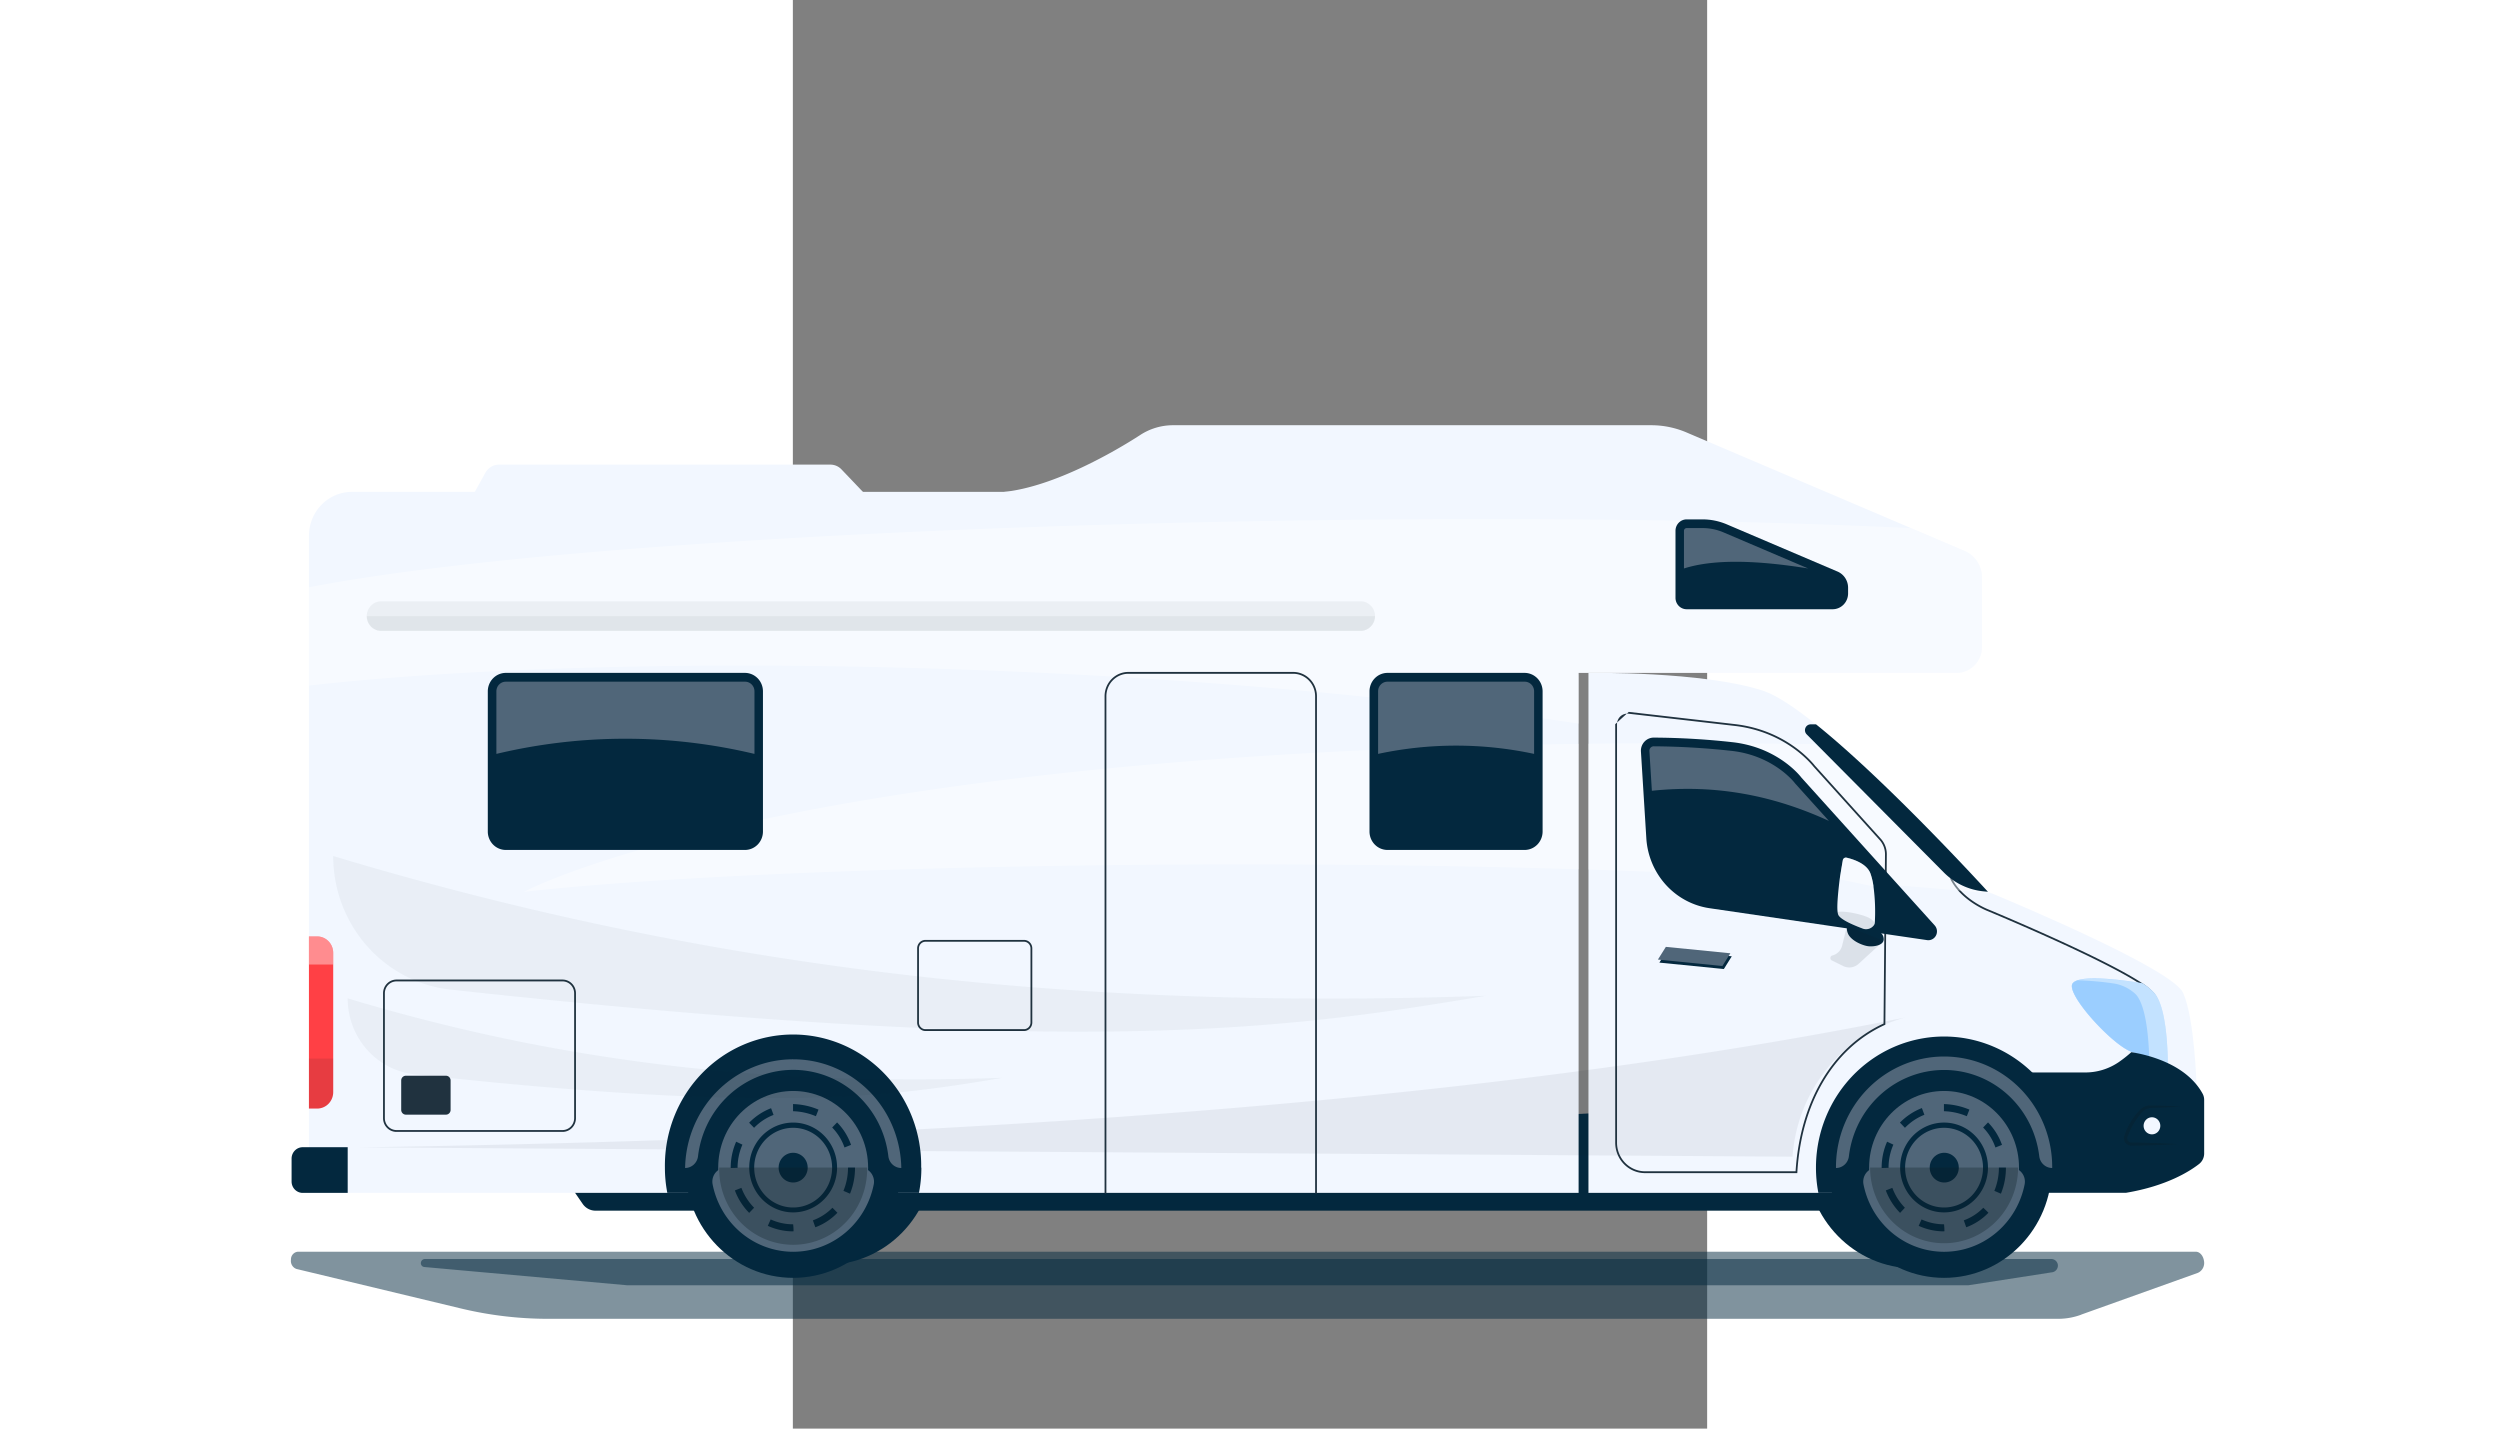 <?xml version="1.0" encoding="UTF-8" standalone="no"?>
<svg
   viewBox="0 0 700 1093.75"
   width="700"
   height="400"
   fill="none"
   version="1.1"
   id="svg98"
   xmlns="http://www.w3.org/2000/svg"
   xmlns:svg="http://www.w3.org/2000/svg">
  <rect x="0" y="0" width="700" height="1093.75" fill="#808080" stroke="none"/>
  <defs
     id="defs102" />
  <g
     id="g716"
     transform="matrix(1.837,0,0,1.879,-384.333,325.564)"
     style="display:inline">
    <path
       fill="#03283e"
       d="m 676.546,343.529 c 24.799,0 44.902,-20.103 44.902,-44.901 0,-24.799 -20.103,-44.902 -44.902,-44.902 -24.799,0 -44.902,20.103 -44.902,44.902 0,24.798 20.103,44.901 44.902,44.901 z m -453.542,-1.398 c 24.798,0 44.901,-20.104 44.901,-44.902 0,-24.799 -20.103,-44.902 -44.901,-44.902 -24.799,0 -44.902,20.103 -44.902,44.902 0,24.798 20.103,44.902 44.902,44.902 z"
       id="path533" />
    <path
       fill="#03283e"
       d="m 746.232,362.405 a 28.263,28.263 0 0 1 -9.49,1.7 H 107.134 A 159.208,159.208 0 0 1 70.742,359.856 L 2.337,343.791 a 3.449,3.449 0 0 1 -2.3,-3.765 3.148,3.148 0 0 1 2.836,-3.255 h 791.085 c 1.699,0 3.111,1.7 3.399,3.817 a 4.356,4.356 0 0 1 -2.615,4.811 l -48.575,16.993 z"
       opacity="0.5"
       id="path535" />
    <path
       fill="#03283e"
       d="M 699.187,350.432 H 140.115 l -84.523,-7.438 a 1.57,1.57 0 0 1 -1.412,-1.7 1.698,1.698 0 0 1 1.7,-1.555 h 677.882 c 0.663,0.01 1.3,0.259 1.794,0.701 0.495,0.441 0.814,1.046 0.898,1.704 a 2.783,2.783 0 0 1 -2.261,2.98 z"
       opacity="0.5"
       id="path537" />
    <path
       fill="#f2f7ff"
       d="m 74.964,30.157 6.118,-10.81 a 6.537,6.537 0 0 1 5.647,-3.295 h 138.144 a 6.448,6.448 0 0 1 4.627,1.961 l 11.843,12.144"
       id="path539" />
    <path
       fill="#03283e"
       d="m 109.84,300.51 11.765,16.745 a 6.538,6.538 0 0 0 5.372,2.784 h 593.112 a 6.534,6.534 0 0 0 6.535,-6.536 v -41.738 z"
       id="path541" />
    <path
       fill="#f2f7ff"
       d="m 794.258,269.412 -54.771,15.621 c -38.51,2.222 -79.019,2.065 -97.438,27.765 H 540.807 V 100.915 c 0,0 47.726,-0.719 72.68,7.242 5.582,1.778 13.399,6.876 22.131,13.739 3.229,2.523 6.536,5.307 10.026,8.235 28.614,24.457 61.66,59.974 61.66,59.974 l 1.896,0.758 c 11.764,4.81 75.019,30.876 79.438,40.405 4.862,10.484 5.62,38.144 5.62,38.144 z"
       id="path543" />
    <path
       fill="#20323f"
       fill-rule="evenodd"
       d="m 691.812,184.477 a 0.375,0.375 0 0 1 0.505,0.162 c 2.232,4.329 6.024,7.497 9.281,9.59 a 37.602,37.602 0 0 0 4.19,2.325 29.477,29.477 0 0 0 1.622,0.71 l 0.088,0.034 0.022,0.008 0.005,0.002 10e-4,0.001 0.011,0.004 -0.141,0.347 c 0.141,-0.347 0.14,-0.348 0.141,-0.347 l 0.135,0.055 0.395,0.161 1.515,0.62 a 1043.305,1043.305 0 0 1 23.463,9.998 c 13.792,6.085 29.713,13.529 38.142,18.932 a 23.296,23.296 0 0 1 5.308,4.288 l 0.011,0.012 0.01,0.013 c 1.475,1.915 2.539,4.801 3.311,8.126 0.774,3.335 1.263,7.152 1.565,10.959 0.605,7.615 0.464,15.23 0.339,18.947 v 0.014 a 46.455,46.455 0 0 0 -0.103,2.175 l -0.001,0.077 v 0.075 a 0.375,0.375 0 0 1 -0.75,0 v -0.043 l 0.001,-0.071 10e-4,-0.05 c 10e-4,-0.106 0.005,-0.263 0.011,-0.466 0.013,-0.405 0.04,-0.996 0.092,-1.742 0.124,-3.71 0.263,-11.287 -0.338,-18.857 -0.3,-3.787 -0.786,-7.563 -1.548,-10.848 -0.763,-3.286 -1.794,-6.04 -3.164,-7.825 a 22.497,22.497 0 0 0 -5.132,-4.141 l -0.006,-0.004 -0.006,-0.003 c -8.37,-5.368 -24.242,-12.791 -38.045,-18.882 a 1046.7,1046.7 0 0 0 -23.446,-9.99 c -0.656,-0.27 -1.167,-0.478 -1.513,-0.62 l -0.395,-0.161 -0.129,-0.052 -0.004,-0.002 -0.025,-0.009 -0.095,-0.037 c -0.083,-0.033 -0.205,-0.081 -0.36,-0.146 a 29.476,29.476 0 0 1 -1.309,-0.584 38.232,38.232 0 0 1 -4.274,-2.372 c -3.311,-2.127 -7.225,-5.383 -9.542,-9.878 a 0.375,0.375 0 0 1 0.161,-0.505 z"
       clip-rule="evenodd"
       id="path545" />
    <path
       fill="#9bceff"
       d="m 782.193,269.412 c -0.915,-1.529 -7.765,-12.523 -14.379,-13.922 -7.033,-1.516 -25.909,-21.15 -25.556,-27.124 0.353,-5.974 28.314,-1.163 29.425,-0.993 a 22.483,22.483 0 0 1 5.229,4.222 c 5.856,7.425 5.542,30.392 5.281,37.817 z"
       id="path547" />
    <path
       fill="#ffffff"
       d="m 782.193,269.412 a 52.65,52.65 0 0 0 -7.621,-9.752 15.104,15.104 0 0 0 -6.693,-4.17 c -7.032,-1.516 -25.921,-21.137 -25.568,-27.124 0.078,-1.033 0.993,-1.739 2.483,-2.183 6.928,-2.144 26.04,1.059 26.955,1.203 a 22.142,22.142 0 0 1 5.228,4.235 c 5.791,7.399 5.477,30.366 5.216,37.791 z"
       opacity="0.4"
       id="path549" />
    <path
       fill="#9bceff"
       d="m 774.572,259.66 a 15.104,15.104 0 0 0 -6.693,-4.17 c -7.032,-1.516 -25.921,-21.137 -25.568,-27.124 0.078,-1.033 0.993,-1.738 2.483,-2.183 4.878,0.132 9.745,0.542 14.576,1.229 3.39,0.437 6.574,1.87 9.15,4.118 0.294,0.254 0.569,0.529 0.823,0.823 3.961,5.098 5.033,17.595 5.229,27.307 z"
       id="path551" />
    <path
       fill="#03283e"
       d="m 797.422,274.98 v 21.752 a 5.38,5.38 0 0 1 -2.105,4.274 c -3.921,2.994 -13.516,8.981 -30.549,11.765 H 726.651 L 711.84,263.725 h 35.909 a 25.08,25.08 0 0 0 14.091,-4.222 52.392,52.392 0 0 0 5.229,-4.039 c 5.948,0.902 22.797,4.484 29.751,16.993 0.41,0.777 0.616,1.645 0.602,2.523 z"
       id="path553" />
    <path
       fill="#0c1b24"
       d="m 787.762,277.634 c -3.177,0.209 -6.706,0.366 -9.896,0.457 -2.13,0 -4.248,0 -5.908,1.399 a 29.12,29.12 0 0 0 -6.327,10.079 1.747,1.747 0 0 0 -0.085,1.739 1.753,1.753 0 0 0 1.457,0.953 c 6.04,0.092 12.916,0.262 18.942,0.654 -5.713,0.379 -12.379,0.549 -18.131,0.64 h -0.824 a 3.035,3.035 0 0 1 -2.954,-3.594 26.96,26.96 0 0 1 7.164,-11.464 6.814,6.814 0 0 1 3.294,-1.308 c 4.549,0 8.836,0.21 13.268,0.458 z"
       opacity="0.3"
       id="path555" />
    <path
       fill="#f2f7ff"
       d="m 775.605,288.941 a 3.478,3.478 0 1 0 0,-6.955 3.478,3.478 0 0 0 0,6.955 z M 704.834,62.17 v 28.026 a 10.68,10.68 0 0 1 -3.111,7.581 10.663,10.663 0 0 1 -7.569,3.138 H 516.938 L 337.291,40.601 297.278,27.163 c 20.915,-2.091 46.641,-16.784 56.601,-23.11 A 25.428,25.428 0 0 1 367.618,0 H 567.03 a 38.21,38.21 0 0 1 14.706,2.967 l 93.503,38.968 22.327,9.307 a 11.827,11.827 0 0 1 7.268,10.928 z"
       id="path557" />
    <path
       fill="#f2f7ff"
       d="M 536.703,102.732 V 312.798 H 7.539 V 45.059 A 17.883,17.883 0 0 1 25.422,27.164 H 461.12 a 75.517,75.517 0 0 1 75.556,73.751 c 0.013,0.615 0.026,1.203 0.026,1.817 z"
       id="path559" />
    <path
       fill="#20323f"
       fill-rule="evenodd"
       d="m 44.01,226.624 a 4.84,4.84 0 0 0 -4.84,4.84 v 50.889 a 4.84,4.84 0 0 0 4.84,4.841 h 69.216 a 4.84,4.84 0 0 0 4.84,-4.841 v -50.889 a 4.84,4.84 0 0 0 -4.84,-4.84 z m -5.59,4.84 a 5.59,5.59 0 0 1 5.59,-5.59 h 69.216 a 5.59,5.59 0 0 1 5.59,5.59 v 50.889 a 5.59,5.59 0 0 1 -5.59,5.591 H 44.01 a 5.59,5.59 0 0 1 -5.59,-5.591 z m 226.061,-20.998 a 2.71,2.71 0 0 0 -2.71,2.71 v 30.196 a 2.71,2.71 0 0 0 2.71,2.71 h 41.072 a 2.71,2.71 0 0 0 2.709,-2.71 v -30.196 a 2.71,2.71 0 0 0 -2.709,-2.71 z m -3.46,2.71 a 3.46,3.46 0 0 1 3.46,-3.46 h 41.072 a 3.46,3.46 0 0 1 3.459,3.46 v 30.196 a 3.46,3.46 0 0 1 -3.459,3.46 h -41.072 a 3.46,3.46 0 0 1 -3.46,-3.46 z"
       clip-rule="evenodd"
       id="path561" />
    <path
       fill="#20323f"
       d="m 64.638,265.059 h -16.72 a 1.934,1.934 0 0 0 -1.934,1.934 v 11.987 c 0,1.069 0.866,1.935 1.935,1.935 h 16.719 a 1.935,1.935 0 0 0 1.934,-1.935 v -11.987 a 1.934,1.934 0 0 0 -1.934,-1.934 z"
       id="path563" />
    <path
       fill="#ff4045"
       d="m 17.644,215.007 v 56.758 a 6.68,6.68 0 0 1 -6.68,6.666 H 7.526 v -70.13 h 3.438 a 6.677,6.677 0 0 1 4.729,1.969 6.703,6.703 0 0 1 1.951,4.737 z"
       id="path565" />
    <path
       fill="#0c1b24"
       d="m 7.526,258.065 v 20.366 h 3.438 a 6.684,6.684 0 0 0 6.68,-6.692 v -13.674 z"
       opacity="0.1"
       id="path567" />
    <path
       fill="#ffffff"
       d="m 17.644,219.739 v -4.732 a 6.697,6.697 0 0 0 -4.12,-6.192 6.677,6.677 0 0 0 -2.56,-0.514 H 7.526 v 11.438 z"
       opacity="0.4"
       id="path569" />
    <path
       fill="#03283e"
       d="M 23.683,294.183 H 4.938 a 4.641,4.641 0 0 0 -4.64,4.641 v 9.333 a 4.639,4.639 0 0 0 4.64,4.641 h 18.745 z m 715.804,-9.151 -97.438,27.765 h -5.412 A 52.246,52.246 0 0 1 635.631,302.51 53.4,53.4 0 0 1 739.5,285.032 Z"
       id="path571" />
    <path
       fill="#03283e"
       d="m 689.017,347.412 c 24.798,0 44.902,-20.103 44.902,-44.902 0,-24.799 -20.104,-44.902 -44.902,-44.902 -24.799,0 -44.902,20.103 -44.902,44.902 0,24.799 20.103,44.902 44.902,44.902 z"
       id="path573" />
    <path
       fill="#506679"
       d="m 734.075,302.654 a 5.44,5.44 0 0 1 -5.385,-4.824 39.963,39.963 0 0 0 -66.157,-25.079 39.96,39.96 0 0 0 -13.177,25.079 5.42,5.42 0 0 1 -5.385,4.824 45.06,45.06 0 1 1 90.117,0 z"
       id="path575" />
    <path
       fill="#506679"
       d="m 716.964,302.51 a 5.702,5.702 0 0 1 5.558,4.255 c 0.213,0.813 0.244,1.663 0.089,2.49 a 34.261,34.261 0 0 1 -67.189,0 5.709,5.709 0 0 1 3.223,-6.219 5.712,5.712 0 0 1 2.437,-0.526 z"
       id="path577" />
    <path
       fill="#506679"
       d="m 689.017,333.752 c 17.254,0 31.241,-13.988 31.241,-31.242 0,-17.254 -13.987,-31.242 -31.241,-31.242 -17.255,0 -31.242,13.988 -31.242,31.242 0,17.254 13.987,31.242 31.242,31.242 z"
       id="path579" />
    <path
       fill="#03283e"
       d="m 689.017,331.739 c 16.142,0 29.228,-13.086 29.228,-29.229 0,-16.143 -13.086,-29.229 -29.228,-29.229 -16.143,0 -29.229,13.086 -29.229,29.229 0,16.143 13.086,29.229 29.229,29.229 z"
       id="path581" />
    <path
       fill="#506679"
       d="m 689.017,333.347 c 17.03,0 30.836,-13.806 30.836,-30.837 0,-17.031 -13.806,-30.837 -30.836,-30.837 -17.031,0 -30.837,13.806 -30.837,30.837 0,17.031 13.806,30.837 30.837,30.837 z"
       id="path583" />
    <g
       fill="#03283e"
       id="g591">
      <path
         d="m 689.082,328.471 a 25.822,25.822 0 0 1 -10.641,-2.249 l 1.19,-2.614 a 22.922,22.922 0 0 0 9.386,1.987 l 0.078,1.503 v -1.608 l 0.078,2.915 h -0.091 z m 9.15,-1.739 -0.993,-2.745 a 21.741,21.741 0 0 0 8.131,-5.137 l 1.307,1.216 -1.229,-1.229 2.065,2.052 a 24.644,24.644 0 0 1 -9.228,5.909 z m -27.542,-5.791 a 25.72,25.72 0 0 1 -5.948,-9.15 l 2.719,-1.046 a 22.951,22.951 0 0 0 5.229,8.092 l -1.216,1.216 1.216,-1.216 z m 41.974,-7.843 -2.693,-1.137 a 24.431,24.431 0 0 0 1.908,-9.464 h 2.915 a 27.255,27.255 0 0 1 -2.078,10.614 z m -48.968,-10.457 h -0.692 a 25.559,25.559 0 0 1 2.274,-10.706 l 2.614,1.203 a 22.987,22.987 0 0 0 -2.013,9.45 z m 46.732,-8.34 a 21.712,21.712 0 0 0 -5.137,-8.144 l 1.033,-1.046 -1.033,1.033 2.052,-2.065 a 24.819,24.819 0 0 1 5.817,9.15 z m -37.712,-8.026 -2.092,-2.105 z m 0,0 -2.092,-2.118 a 25.985,25.985 0 0 1 9.151,-5.921 l 1.046,2.732 a 22.936,22.936 0 0 0 -8.105,5.307 z m 25.778,-4.719 a 27.092,27.092 0 0 0 -9.53,-2.039 v -2.915 c 3.646,0.106 7.242,0.872 10.615,2.261 z m -9.477,39.189 a 18.295,18.295 0 0 1 -16.914,-11.313 18.303,18.303 0 0 1 3.996,-19.951 18.303,18.303 0 0 1 19.966,-3.926 18.303,18.303 0 0 1 5.869,29.853 18.3,18.3 0 0 1 -12.917,5.337 z m 0,-34.471 a 16.236,16.236 0 1 0 16.235,16.236 16.252,16.252 0 0 0 -16.235,-16.236 z"
         id="path585" />
      <path
         d="m 689.017,308.562 a 6.053,6.053 0 1 0 -0.001,-12.105 6.053,6.053 0 0 0 0.001,12.105 z M 262.781,302.51 c 0.006,3.454 -0.331,6.9 -1.006,10.288 H 156.899 a 52.264,52.264 0 0 1 -1.007,-10.288 53.41,53.41 0 0 1 53.406,-54.247 53.402,53.402 0 0 1 38.062,15.94 53.422,53.422 0 0 1 15.343,38.307 z"
         id="path587" />
      <path
         d="m 209.343,347.412 c 24.799,0 44.902,-20.103 44.902,-44.902 0,-24.799 -20.103,-44.902 -44.902,-44.902 -24.798,0 -44.902,20.103 -44.902,44.902 0,24.799 20.104,44.902 44.902,44.902 z"
         id="path589" />
    </g>
    <path
       fill="#506679"
       d="m 254.402,302.654 a 5.441,5.441 0 0 1 -5.385,-4.824 39.947,39.947 0 0 0 -66.162,-25.106 39.947,39.947 0 0 0 -13.159,25.106 5.447,5.447 0 0 1 -5.385,4.824 45.055,45.055 0 0 1 45.052,-44.292 45.06,45.06 0 0 1 45.052,44.292 z"
       id="path593" />
    <path
       fill="#506679"
       d="m 237.291,302.51 a 5.712,5.712 0 0 1 2.434,0.531 5.737,5.737 0 0 1 3.126,3.725 c 0.216,0.812 0.25,1.662 0.1,2.489 a 34.262,34.262 0 0 1 -67.189,0 5.695,5.695 0 0 1 5.647,-6.745 z"
       id="path595" />
    <path
       fill="#506679"
       d="m 209.343,333.752 c 17.255,0 31.242,-13.988 31.242,-31.242 0,-17.254 -13.987,-31.242 -31.242,-31.242 -17.254,0 -31.241,13.988 -31.241,31.242 0,17.254 13.987,31.242 31.241,31.242 z"
       id="path597" />
    <path
       fill="#03283e"
       d="m 209.343,331.739 c 16.143,0 29.229,-13.086 29.229,-29.229 0,-16.143 -13.086,-29.229 -29.229,-29.229 -16.142,0 -29.228,13.086 -29.228,29.229 0,16.143 13.086,29.229 29.228,29.229 z"
       id="path599" />
    <path
       fill="#506679"
       d="m 209.343,333.347 c 17.031,0 30.837,-13.806 30.837,-30.837 0,-17.031 -13.806,-30.837 -30.837,-30.837 -17.03,0 -30.836,13.806 -30.836,30.837 0,17.031 13.806,30.837 30.836,30.837 z"
       id="path601" />
    <path
       fill="#03283e"
       d="m 209.409,328.471 a 25.746,25.746 0 0 1 -10.628,-2.249 l 1.19,-2.614 a 22.861,22.861 0 0 0 9.372,1.987 l 0.092,1.503 v -1.608 l 0.078,2.915 h -0.104 z m 9.15,-1.739 -0.993,-2.745 a 21.894,21.894 0 0 0 8.143,-5.137 l 1.229,1.216 -1.229,-1.229 2.079,2.052 a 24.54,24.54 0 0 1 -9.177,5.909 z m -27.542,-5.791 a 25.563,25.563 0 0 1 -5.961,-9.15 l 2.719,-1.046 a 22.942,22.942 0 0 0 5.294,8.092 l -1.216,1.216 1.216,-1.216 z m 41.973,-7.843 -2.692,-1.137 a 24.203,24.203 0 0 0 1.908,-9.464 h 2.915 a 27.273,27.273 0 0 1 -2.078,10.614 z m -48.98,-10.457 h -0.693 a 25.769,25.769 0 0 1 2.275,-10.706 l 2.614,1.203 a 22.796,22.796 0 0 0 -2.026,9.45 z m 46.732,-8.34 a 21.725,21.725 0 0 0 -5.137,-8.144 l 1.033,-1.046 -1.033,1.033 2.052,-2.065 a 24.54,24.54 0 0 1 5.817,9.15 z m -37.686,-8.026 -2.079,-2.053 z m 0,0 -2.066,-2.066 a 25.75,25.75 0 0 1 9.151,-5.921 l 1.032,2.732 a 22.764,22.764 0 0 0 -8.117,5.255 z m 25.765,-4.719 a 27.004,27.004 0 0 0 -9.53,-2.039 v -2.915 c 3.646,0.103 7.243,0.87 10.614,2.261 z m -9.478,39.189 a 18.3,18.3 0 1 1 0,-36.6 18.3,18.3 0 0 1 0,36.6 z m 0,-34.471 a 16.23,16.23 0 0 0 -14.999,10.023 16.236,16.236 0 1 0 31.235,6.213 16.252,16.252 0 0 0 -16.236,-16.236 z"
       id="path603" />
    <path
       fill="#03283e"
       d="m 209.343,308.562 a 6.053,6.053 0 1 0 0,-12.106 6.053,6.053 0 0 0 0,12.106 z"
       id="path605" />
    <path
       fill="#0c1b24"
       d="m 28.794,294.248 c 43.8,-0.653 86.597,-1.66 128.393,-3.019 a 44.23,44.23 0 0 0 -0.68,3.83 z m 643.935,-52.902 a 63.41,63.41 0 0 0 -46.863,56.693 l -363.529,-2.288 a 51.645,51.645 0 0 0 -1.896,-8.797 c 155.896,-8.026 294.785,-22.418 412.288,-45.608 z"
       opacity="0.06"
       id="path607" />
    <path
       fill="#0c1b24"
       d="m 17.644,175.542 a 54.745,54.745 0 0 0 48.941,54.419 c 266.536,28.497 350.196,15.764 431.504,2.523 -153.569,5.281 -309.255,-6.536 -480.445,-56.942 z m 6.039,58 a 31.099,31.099 0 0 0 27.804,30.916 c 151.451,16.196 198.994,8.967 245.19,1.437 -87.268,3.007 -175.726,-3.712 -272.994,-32.353 z"
       opacity="0.04"
       id="path609" />
    <path
       fill="#ffffff"
       d="m 704.834,62.17 v 28.026 a 10.665,10.665 0 0 1 -10.68,10.719 H 536.677 v 20.654 C 356.415,94.954 131.866,92.366 7.513,106.078 V 66.052 C 74.637,53.32 201.892,44.536 337.317,40.602 c 54.222,-1.57 109.739,-2.367 163.242,-2.34 62.811,0 122.811,1.228 174.628,3.673 l 22.326,9.307 a 11.829,11.829 0 0 1 7.321,10.928 z M 97.213,190.105 c 0,0 105.241,-55.674 439.49,-60.262 v 51.085 c -170.013,-5.085 -357.582,0.144 -439.49,9.177 z M 709.2,190.85 c -50.105,-4.784 -108.079,-7.948 -168.393,-9.804 v -51.255 c 32.732,-0.401 67.678,-0.288 104.837,0.34 28.614,24.457 61.66,59.974 61.66,59.974 z"
       opacity="0.4"
       id="path611" />
    <path
       fill="#03283e"
       d="M 644.546,59.595 598.468,40.392 A 26.385,26.385 0 0 0 588.35,38.366 h -6.614 a 4.654,4.654 0 0 0 -4.654,4.654 v 27.307 a 4.653,4.653 0 0 0 4.654,4.654 h 60.836 a 6.444,6.444 0 0 0 6.445,-6.445 v -2.34 a 7.155,7.155 0 0 0 -4.471,-6.601 z"
       id="path613" />
    <path
       fill="#506679"
       d="M 632.389,58.366 597.095,43.66 a 22.68,22.68 0 0 0 -8.758,-1.751 h -6.601 a 1.127,1.127 0 0 0 -1.125,1.11 v 15.347 c 12.589,-3.921 30.562,-3.333 51.778,0 z"
       id="path615" />
    <path
       fill="#03283e"
       d="m 521.696,108.418 v 57.124 a 7.505,7.505 0 0 1 -7.503,7.517 h -57.137 a 7.506,7.506 0 0 1 -7.503,-7.517 v -57.124 a 7.517,7.517 0 0 1 7.503,-7.503 h 57.137 a 7.517,7.517 0 0 1 7.503,7.503 z"
       id="path617" />
    <path
       fill="#506679"
       d="m 518.154,133.921 v -25.503 a 3.92,3.92 0 0 0 -3.922,-3.921 h -57.176 a 3.922,3.922 0 0 0 -3.922,3.921 v 25.503 a 158.507,158.507 0 0 1 65.02,0 z"
       id="path619" />
    <path
       fill="#03283e"
       d="m 196.755,108.418 v 57.124 a 7.505,7.505 0 0 1 -7.503,7.517 H 89.579 a 7.502,7.502 0 0 1 -6.936,-4.641 7.505,7.505 0 0 1 -0.568,-2.876 v -57.124 a 7.518,7.518 0 0 1 7.504,-7.503 h 99.673 a 7.517,7.517 0 0 1 7.503,7.503 z"
       id="path621" />
    <path
       fill="#506679"
       d="m 193.213,133.921 v -25.503 a 3.92,3.92 0 0 0 -3.922,-3.921 H 89.579 a 3.923,3.923 0 0 0 -3.922,3.921 v 25.503 a 237.02,237.02 0 0 1 107.556,0 z"
       id="path623" />
    <path
       fill="#0c1b24"
       d="m 451.853,77.778 a 6.054,6.054 0 0 1 -6.039,6.026 H 37.657 a 6.026,6.026 0 0 1 0,-12.052 h 408.131 a 6.025,6.025 0 0 1 6.065,6.026 z"
       opacity="0.05"
       id="path625" />
    <path
       fill="#0c1b24"
       d="m 451.853,77.778 a 6.054,6.054 0 0 1 -6.039,6.026 H 37.657 a 6.04,6.04 0 0 1 -6.026,-6.026 z"
       opacity="0.05"
       id="path627" />
    <path
       fill="#20323f"
       fill-rule="evenodd"
       d="m 349.043,101.277 a 9.151,9.151 0 0 0 -9.155,9.154 v 202.366 a 0.375,0.375 0 0 1 -0.75,0 V 110.431 a 9.904,9.904 0 0 1 9.905,-9.904 h 68.693 a 9.902,9.902 0 0 1 9.904,9.904 v 202.366 a 0.375,0.375 0 0 1 -0.75,0 V 110.431 a 9.157,9.157 0 0 0 -9.154,-9.154 z m 208.566,15.527 h 0.002 l 44.535,5.007 c 20.371,2.418 31.168,14.562 33.076,16.911 l 27.521,29.834 -0.276,0.255 0.279,-0.252 a 9.32,9.32 0 0 1 2.41,6.374 l -0.616,69.337 -0.22,0.099 c -22.06,9.875 -34.791,32.666 -36.459,60.02 l -0.021,0.352 H 564.389 A 12.424,12.424 0 0 1 551.962,292.314 V 121.817 m 110.229,47.247 -10e-4,-0.002 -27.536,-29.849 -0.007,-0.009 c -1.825,-2.25 -12.465,-14.259 -32.59,-16.648 l -44.533,-5.007 h -0.004 a 4.294,4.294 0 0 0 -4.808,4.268 v 170.497 a 11.677,11.677 0 0 0 11.677,11.677 h 62.746 c 1.761,-27.302 14.505,-50.178 36.659,-60.208 l 0.612,-68.858 v -0.002 a 8.563,8.563 0 0 0 -2.215,-5.859 z"
       clip-rule="evenodd"
       id="path629" />
    <path
       fill="#03283e"
       d="m 629.566,143.582 c 0,0 -9.151,-12.105 -28.288,-14.379 a 318.073,318.073 0 0 0 -33.203,-1.922 5.354,5.354 0 0 0 -3.941,1.674 5.36,5.36 0 0 0 -1.457,4.025 l 2.248,35.294 a 30.773,30.773 0 0 0 26.353,28.523 l 90.693,13.007 a 3.595,3.595 0 0 0 3.15,-5.987 z"
       id="path631" />
    <path
       fill="#506679"
       d="m 641.03,161.229 -14.183,-15.373 -0.092,-0.13 c -0.091,-0.105 -8.601,-10.955 -25.895,-12.994 a 322.847,322.847 0 0 0 -32.824,-1.908 1.824,1.824 0 0 0 -1.726,1.211 c -0.085,0.236 -0.12,0.486 -0.104,0.736 l 1.033,16.183 c 27.66,-2.862 51.751,2.393 73.791,12.275 z"
       id="path633" />
    <path
       fill="#03283e"
       d="m 707.304,190.105 -2.013,-0.197 a 27.289,27.289 0 0 1 -16.366,-7.673 l -57.163,-56.274 a 2.375,2.375 0 0 1 -0.536,-2.603 2.376,2.376 0 0 1 2.209,-1.476 h 2.222 c 30.196,23.687 71.647,68.223 71.647,68.223 z m -136.941,28.862 26.876,2.615 3.307,-5.19 -26.863,-2.614 z"
       id="path635" />
    <path
       fill="#506679"
       d="m 569.749,217.725 26.875,2.628 3.321,-5.19 -26.876,-2.614 z"
       id="path637" />
    <path
       fill="#03283e"
       d="m 656.729,204.993 c 0.62,0.463 1.371,0.715 2.144,0.719 1.425,0.079 4.575,0.353 4.967,3.334 0.392,2.98 -4.196,3.464 -6.301,3.254 -2.104,-0.209 -6.444,-1.843 -8.196,-4.47 a 5.225,5.225 0 0 1 -0.248,-5.229"
       id="path639" />
    <path
       fill="#0c1b24"
       d="m 663.853,210.131 -10.457,9.333 a 5.835,5.835 0 0 1 -6.406,0.902 l -4.745,-2.287 a 1.09,1.09 0 0 1 -0.597,-1.091 1.087,1.087 0 0 1 0.82,-0.936 5.5,5.5 0 0 0 4.065,-4 l 2.013,-7.987"
       opacity="0.1"
       id="path641" />
    <path
       fill="#f2f7ff"
       d="m 644.651,198.34 c 0.044,0.365 0.128,0.724 0.248,1.072 0.837,2.144 7.294,4.601 10.131,5.66 a 4.077,4.077 0 0 0 4.719,-1.307 c 0.179,-0.244 0.312,-0.519 0.392,-0.811 a 76.77,76.77 0 0 0 -0.536,-14.993 25.26,25.26 0 0 0 -1.307,-5.399 c -1.634,-4.065 -7.347,-5.764 -10.014,-6.366 a 1.296,1.296 0 0 0 -0.972,0.255 1.307,1.307 0 0 0 -0.505,0.869 c -0.3,1.569 -0.81,4.497 -1.307,7.726 -0.601,4.954 -1.215,10.667 -0.849,13.294 z"
       id="path643" />
    <path
       fill="#ffffff"
       d="m 645.592,185.006 14.013,2.915 a 25.25,25.25 0 0 0 -1.307,-5.398 c -1.634,-4.066 -7.347,-5.765 -10.013,-6.366 a 1.3,1.3 0 0 0 -0.973,0.254 1.297,1.297 0 0 0 -0.505,0.87 c -0.248,1.568 -0.758,4.497 -1.215,7.725 z"
       opacity="0.4"
       id="path645" />
    <path
       fill="#0c1b24"
       d="m 644.664,198.353 c 0.038,0.36 0.117,0.716 0.235,1.059 0.837,2.143 7.294,4.601 10.131,5.647 a 4.056,4.056 0 0 0 4.719,-1.308 c 0.181,-0.24 0.31,-0.516 0.379,-0.81 0,0 -0.419,-1.307 -2.824,-2.418 -2.405,-1.111 -9.412,-2.798 -12.64,-2.17 z"
       opacity="0.1"
       id="path647" />
    <path
       fill="#0c1b24"
       d="m 178.52,302.471 a 30.839,30.839 0 0 0 42.777,29.063 30.834,30.834 0 0 0 18.883,-29.063 z m 479.673,0 a 30.847,30.847 0 0 0 9.032,21.804 30.832,30.832 0 0 0 43.609,0 30.821,30.821 0 0 0 9.032,-21.804 z"
       opacity="0.3"
       id="path649" />
  </g>
</svg>
